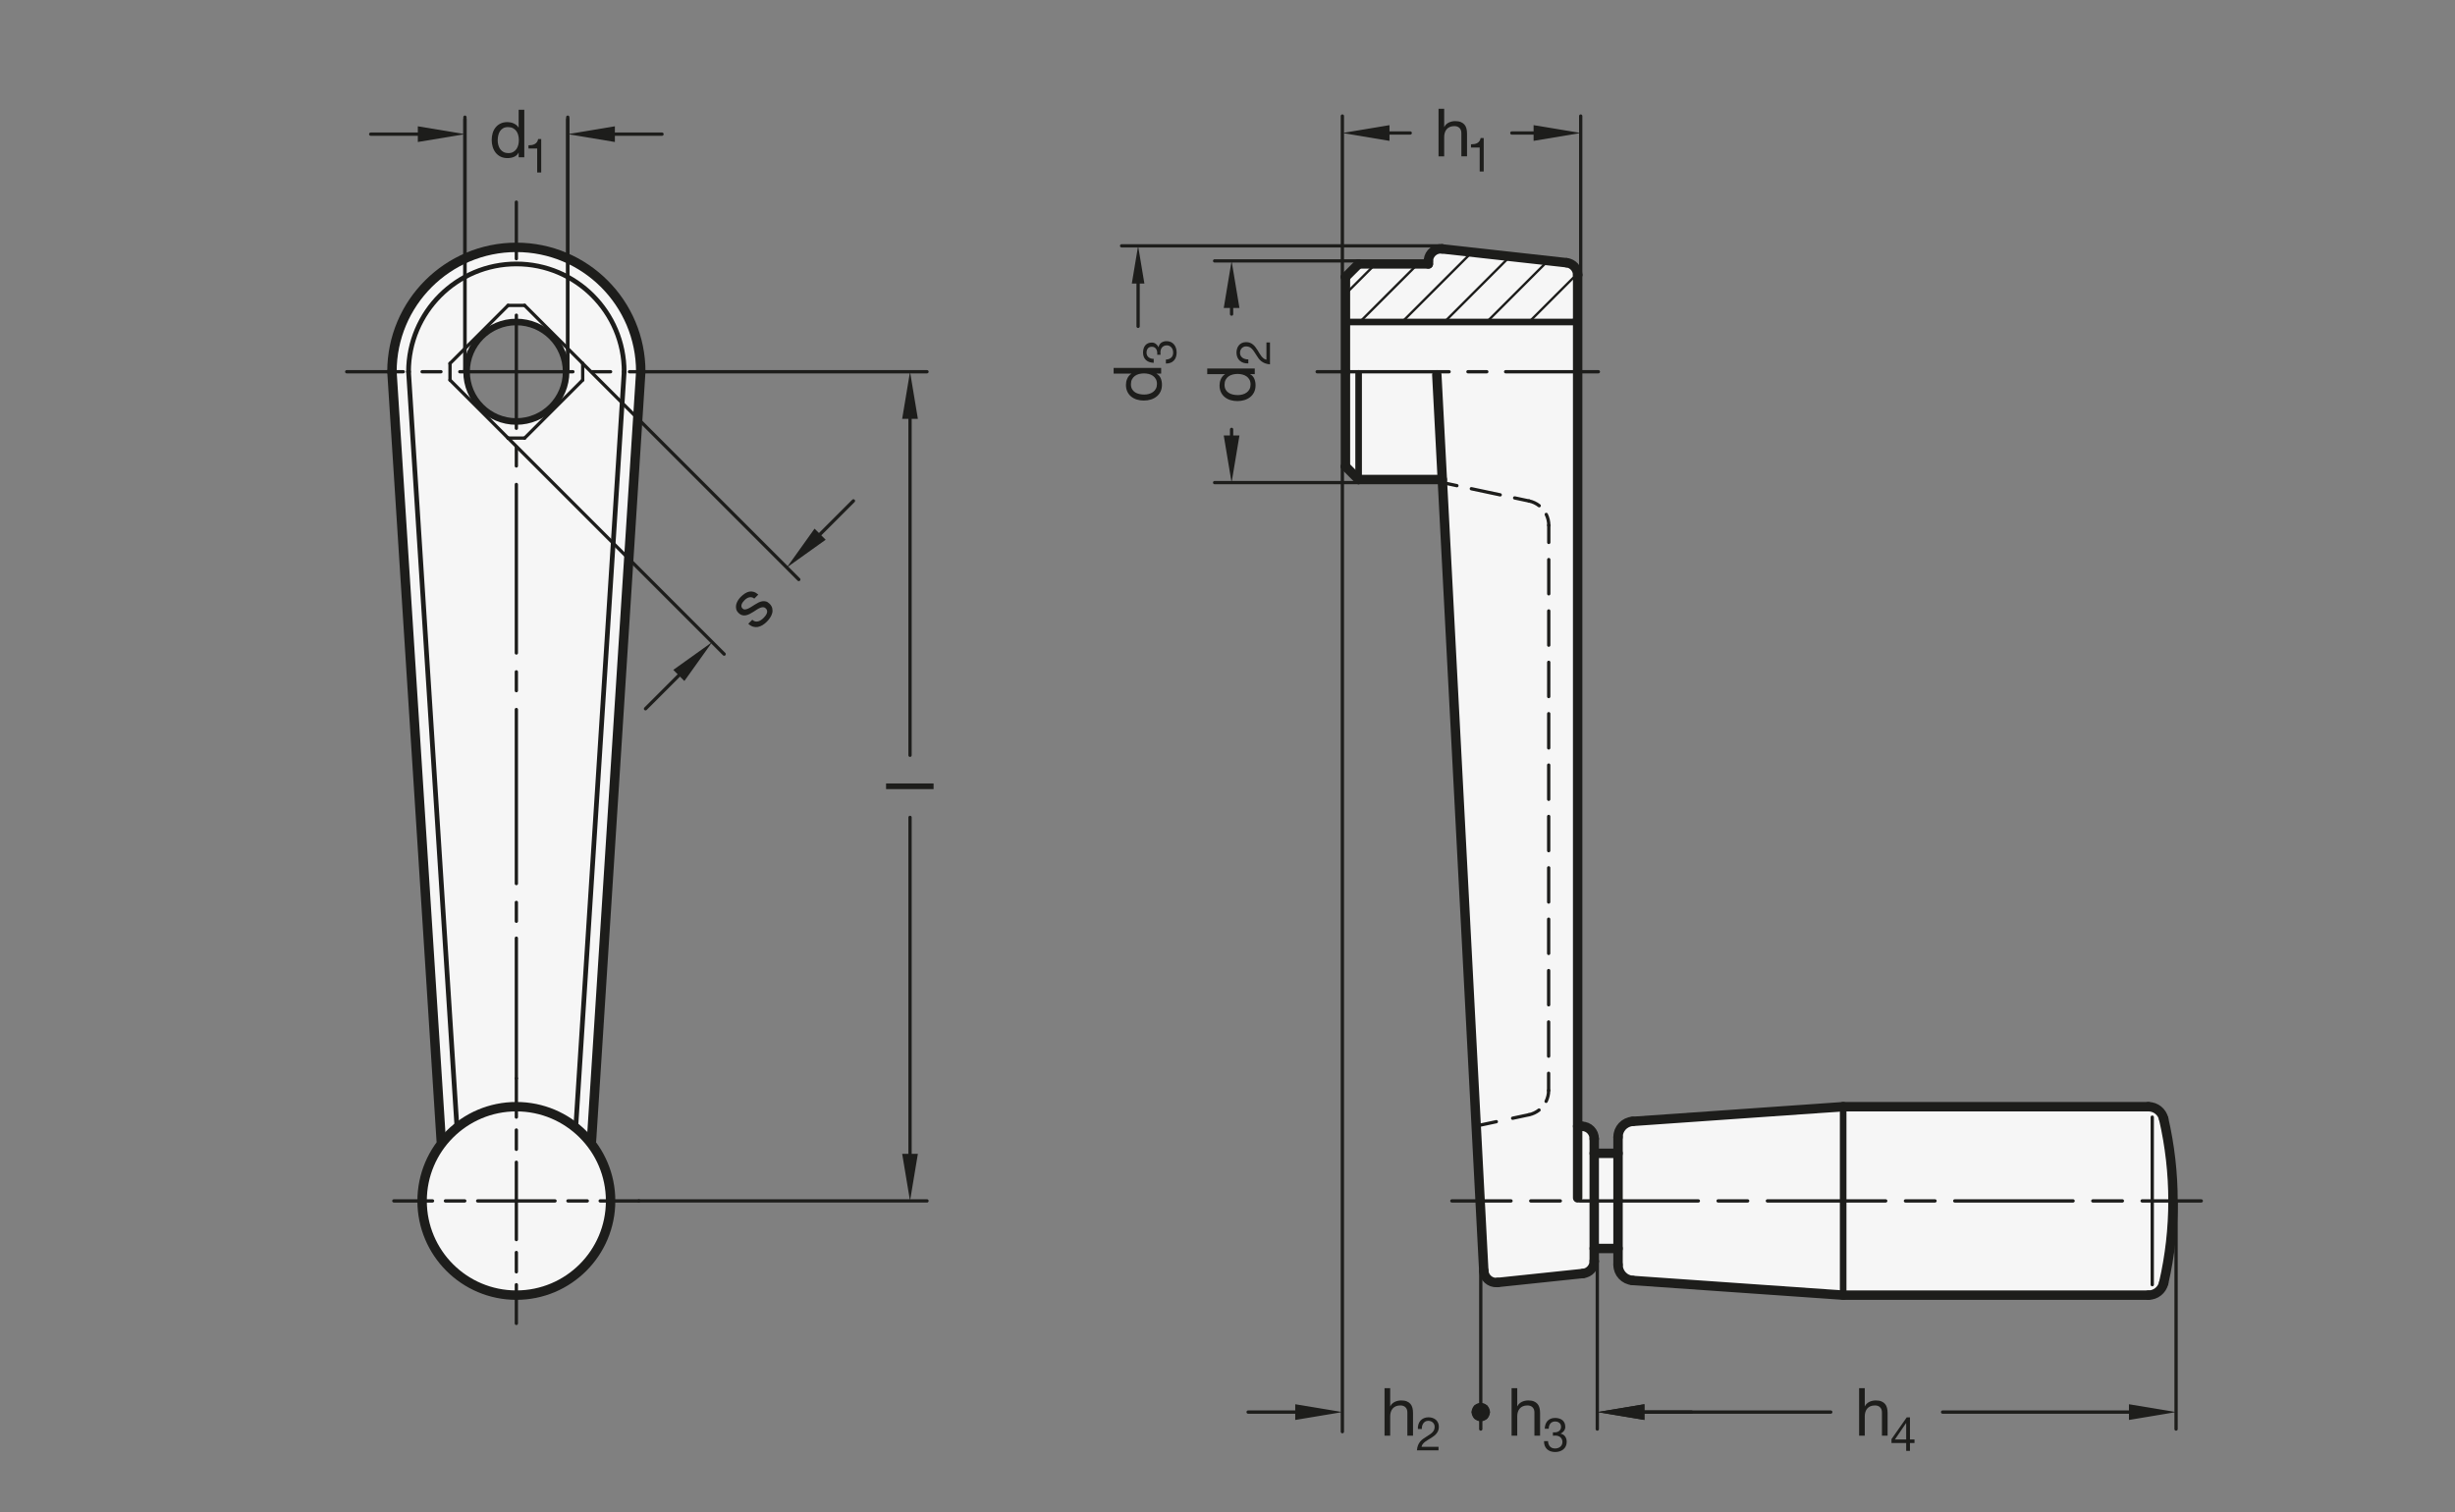 <?xml version="1.0" encoding="UTF-8"?>
<svg xmlns="http://www.w3.org/2000/svg" version="1.1" viewBox="0 0 369.213 227.48">
  <rect x="0" y="0" width="369.213" height="227.48" fill="#808080" stroke="none"/>
  <!-- Generator: Adobe Illustrator 28.6.0, SVG Export Plug-In . SVG Version: 1.2.0 Build 709)  -->
  <g>
    <g id="MD_x5F_3_x5F_FUELLUNG_x5F_WS">
      <g id="POLYLINE">
        <path d="M323.1,166.468c1.101,0,2.055.76,2.302,1.832,1.869,8.121,1.869,16.56,0,24.681-.247,1.073-1.202,1.832-2.302,1.832h-45.903l-31.66-2.209c-1.238-.086-2.198-1.116-2.198-2.356v-2.45h-3.579v1.895c0,.958-.723,1.761-1.675,1.861l-12.871,1.353c-.032.003-.065.006-.098.008-1.032.054-1.912-.739-1.966-1.77l-6.237-119.014h-12.585l-1.984-1.984v-28.46l1.984-1.984h10.488v-.404c0-.069.004-.138.011-.207.114-1.027,1.039-1.767,2.066-1.653l18.709,2.079c.947.105,1.664.906,1.664,1.859v128.039h.624c1.033,0,1.871.838,1.871,1.871v2.196h3.579v-2.45c0-1.241.96-2.27,2.198-2.356l31.66-2.209h45.903Z" fill="#fff"/>
      </g>
      <g id="POLYLINE-2" data-name="POLYLINE">
        <path d="M88.926,172.047l7.438-116.13-11.253-.646c.018.207.027.415.028.623.012,4.133-3.328,7.493-7.461,7.506s-7.493-3.328-7.506-7.461c-.012-3.891,2.961-7.142,6.838-7.478,4.118-.357,7.745,2.692,8.101,6.81l11.253.646c0-10.333-8.376-18.709-18.709-18.709s-18.709,8.376-18.709,18.709l7.438,116.13c-4.746,6.224-3.548,15.118,2.676,19.864s15.118,3.548,19.864-2.676c3.87-5.076,3.87-12.112,0-17.188Z" fill="#fff"/>
      </g>
    </g>
    <g id="MD_x5F_3_x5F_FUELLUNG_x5F_GR">
      <g id="POLYLINE-3" data-name="POLYLINE">
        <path d="M88.926,172.047l7.438-116.13-11.253-.646c.018.207.027.415.028.623.012,4.133-3.328,7.493-7.461,7.506s-7.493-3.328-7.506-7.461c-.012-3.891,2.961-7.142,6.838-7.478,4.118-.357,7.745,2.692,8.101,6.81l11.253.646c0-10.333-8.376-18.709-18.709-18.709s-18.709,8.376-18.709,18.709l7.438,116.13c-4.746,6.224-3.548,15.118,2.676,19.864s15.118,3.548,19.864-2.676c3.87-5.076,3.87-12.112,0-17.188Z" fill="#f6f6f6"/>
      </g>
      <g id="POLYLINE-4" data-name="POLYLINE">
        <path d="M323.1,166.468c1.101,0,2.055.76,2.302,1.832,1.869,8.121,1.869,16.56,0,24.681-.247,1.073-1.202,1.832-2.302,1.832h-45.903l-31.66-2.209c-1.238-.086-2.198-1.116-2.198-2.356v-2.45h-3.579v1.895c0,.958-.723,1.761-1.675,1.861l-12.871,1.353c-.032.003-.065.006-.098.008-1.032.054-1.912-.739-1.966-1.77l-6.237-119.014h-12.585l-1.984-1.984v-28.46l1.984-1.984h10.488v-.404c0-.069.004-.138.011-.207.114-1.027,1.039-1.767,2.066-1.653l18.709,2.079c.947.105,1.664.906,1.664,1.859v128.039h.624c1.033,0,1.871.838,1.871,1.871v2.196h3.579v-2.45c0-1.241.96-2.27,2.198-2.356l31.66-2.209h45.903Z" fill="#f6f6f6"/>
      </g>
    </g>
    <g id="MD_x5F_1_x5F_050">
      <g id="ARC">
        <path d="M93.87,55.917c0-8.955-7.259-16.214-16.214-16.214s-16.214,7.259-16.214,16.214" fill="none" stroke="#1d1d1b" stroke-linecap="round" stroke-linejoin="round" stroke-width=".709"/>
      </g>
      <g id="LINE">
        <line x1="93.87" y1="55.917" x2="86.586" y2="169.635" fill="none" stroke="#1d1d1b" stroke-linecap="round" stroke-linejoin="round" stroke-width=".709"/>
      </g>
      <g id="LINE-2" data-name="LINE">
        <line x1="61.442" y1="55.917" x2="68.726" y2="169.635" fill="none" stroke="#1d1d1b" stroke-linecap="round" stroke-linejoin="round" stroke-width=".709"/>
      </g>
    </g>
    <g id="MD_x5F_1_x5F_070">
      <g id="CIRCLE">
        <path d="M70.172,55.917c0-4.133,3.35-7.483,7.483-7.483s7.483,3.35,7.483,7.483-3.35,7.483-7.483,7.483-7.483-3.35-7.483-7.483h0Z" fill="none" stroke="#1d1d1b" stroke-linecap="round" stroke-linejoin="round" stroke-width=".992"/>
      </g>
      <g id="LINE-3" data-name="LINE">
        <line x1="202.343" y1="48.433" x2="237.266" y2="48.433" fill="none" stroke="#1d1d1b" stroke-linecap="round" stroke-linejoin="round" stroke-width=".992"/>
      </g>
      <g id="LINE-4" data-name="LINE">
        <line x1="277.197" y1="180.641" x2="277.197" y2="166.468" fill="none" stroke="#1d1d1b" stroke-linecap="round" stroke-linejoin="round" stroke-width=".992"/>
      </g>
      <g id="LINE-5" data-name="LINE">
        <line x1="277.197" y1="180.641" x2="277.197" y2="194.815" fill="none" stroke="#1d1d1b" stroke-linecap="round" stroke-linejoin="round" stroke-width=".992"/>
      </g>
      <g id="LINE-6" data-name="LINE">
        <line x1="204.327" y1="72.131" x2="204.327" y2="56.165" fill="none" stroke="#1d1d1b" stroke-linecap="round" stroke-linejoin="round" stroke-width=".992"/>
      </g>
    </g>
    <g id="MD_x5F_1_x5F_035">
      <g id="LINE-7" data-name="LINE">
        <line x1="76.409" y1="45.939" x2="78.903" y2="45.939" fill="none" stroke="#1d1d1b" stroke-linecap="round" stroke-linejoin="round" stroke-width=".496"/>
      </g>
      <g id="LINE-8" data-name="LINE">
        <line x1="87.634" y1="54.67" x2="87.634" y2="57.164" fill="none" stroke="#1d1d1b" stroke-linecap="round" stroke-linejoin="round" stroke-width=".496"/>
      </g>
      <g id="LINE-9" data-name="LINE">
        <line x1="78.903" y1="65.895" x2="76.409" y2="65.895" fill="none" stroke="#1d1d1b" stroke-linecap="round" stroke-linejoin="round" stroke-width=".496"/>
      </g>
      <g id="LINE-10" data-name="LINE">
        <line x1="67.678" y1="57.164" x2="67.678" y2="54.67" fill="none" stroke="#1d1d1b" stroke-linecap="round" stroke-linejoin="round" stroke-width=".496"/>
      </g>
      <g id="LINE-11" data-name="LINE">
        <line x1="67.678" y1="57.164" x2="76.409" y2="65.895" fill="none" stroke="#1d1d1b" stroke-linecap="round" stroke-linejoin="round" stroke-width=".496"/>
      </g>
      <g id="LINE-12" data-name="LINE">
        <line x1="78.903" y1="65.895" x2="87.634" y2="57.164" fill="none" stroke="#1d1d1b" stroke-linecap="round" stroke-linejoin="round" stroke-width=".496"/>
      </g>
      <g id="LINE-13" data-name="LINE">
        <line x1="87.634" y1="54.67" x2="78.903" y2="45.939" fill="none" stroke="#1d1d1b" stroke-linecap="round" stroke-linejoin="round" stroke-width=".496"/>
      </g>
      <g id="LINE-14" data-name="LINE">
        <line x1="76.409" y1="45.939" x2="67.678" y2="54.67" fill="none" stroke="#1d1d1b" stroke-linecap="round" stroke-linejoin="round" stroke-width=".496"/>
      </g>
      <g id="LINE-15" data-name="LINE">
        <line x1="323.681" y1="168.043" x2="323.681" y2="193.24" fill="none" stroke="#1d1d1b" stroke-linecap="round" stroke-linejoin="round" stroke-width=".496"/>
      </g>
      <g id="LINE-16" data-name="LINE">
        <line x1="220.768" y1="55.917" x2="223.603" y2="55.917" fill="none" stroke="#1d1d1b" stroke-linecap="round" stroke-linejoin="round" stroke-width=".496"/>
      </g>
      <g id="LINE-17" data-name="LINE">
        <line x1="198.091" y1="55.917" x2="217.933" y2="55.917" fill="none" stroke="#1d1d1b" stroke-linecap="round" stroke-linejoin="round" stroke-width=".496"/>
      </g>
      <g id="LINE-18" data-name="LINE">
        <line x1="240.382" y1="55.917" x2="226.437" y2="55.917" fill="none" stroke="#1d1d1b" stroke-linecap="round" stroke-linejoin="round" stroke-width=".496"/>
      </g>
      <g id="LINE-19" data-name="LINE">
        <line x1="88.994" y1="55.917" x2="91.829" y2="55.917" fill="none" stroke="#1d1d1b" stroke-linecap="round" stroke-linejoin="round" stroke-width=".496"/>
      </g>
      <g id="LINE-20" data-name="LINE">
        <line x1="69.152" y1="55.917" x2="86.16" y2="55.917" fill="none" stroke="#1d1d1b" stroke-linecap="round" stroke-linejoin="round" stroke-width=".496"/>
      </g>
      <g id="LINE-21" data-name="LINE">
        <line x1="77.656" y1="47.413" x2="77.656" y2="64.421" fill="none" stroke="#1d1d1b" stroke-linecap="round" stroke-linejoin="round" stroke-width=".496"/>
      </g>
      <g id="LINE-22" data-name="LINE">
        <line x1="77.656" y1="67.255" x2="77.656" y2="70.09" fill="none" stroke="#1d1d1b" stroke-linecap="round" stroke-linejoin="round" stroke-width=".496"/>
      </g>
      <g id="LINE-23" data-name="LINE">
        <line x1="63.483" y1="55.917" x2="66.317" y2="55.917" fill="none" stroke="#1d1d1b" stroke-linecap="round" stroke-linejoin="round" stroke-width=".496"/>
      </g>
      <g id="LINE-24" data-name="LINE">
        <line x1="52.144" y1="55.917" x2="60.648" y2="55.917" fill="none" stroke="#1d1d1b" stroke-linecap="round" stroke-linejoin="round" stroke-width=".496"/>
      </g>
      <g id="LINE-25" data-name="LINE">
        <line x1="77.656" y1="30.405" x2="77.656" y2="38.909" fill="none" stroke="#1d1d1b" stroke-linecap="round" stroke-linejoin="round" stroke-width=".496"/>
      </g>
      <g id="LINE-26" data-name="LINE">
        <line x1="77.656" y1="162.216" x2="77.656" y2="141.121" fill="none" stroke="#1d1d1b" stroke-linecap="round" stroke-linejoin="round" stroke-width=".496"/>
      </g>
      <g id="LINE-27" data-name="LINE">
        <line x1="77.656" y1="138.575" x2="77.656" y2="135.74" fill="none" stroke="#1d1d1b" stroke-linecap="round" stroke-linejoin="round" stroke-width=".496"/>
      </g>
      <g id="LINE-28" data-name="LINE">
        <line x1="77.656" y1="103.891" x2="77.656" y2="101.057" fill="none" stroke="#1d1d1b" stroke-linecap="round" stroke-linejoin="round" stroke-width=".496"/>
      </g>
      <g id="LINE-29" data-name="LINE">
        <line x1="77.656" y1="132.906" x2="77.656" y2="106.726" fill="none" stroke="#1d1d1b" stroke-linecap="round" stroke-linejoin="round" stroke-width=".496"/>
      </g>
      <g id="LINE-30" data-name="LINE">
        <line x1="77.656" y1="72.872" x2="77.656" y2="98.222" fill="none" stroke="#1d1d1b" stroke-linecap="round" stroke-linejoin="round" stroke-width=".496"/>
      </g>
    </g>
    <g id="MD_x5F_1_x5F_VERDECKT">
      <g id="LINE-31" data-name="LINE">
        <path d="M232.9,164.271h0c-.137,0-.248-.111-.248-.248v-2.577c0-.137.112-.248.249-.248h0c.137,0,.248.111.248.248v2.577c0,.137-.112.248-.249.248ZM232.902,159.118h0c-.137,0-.248-.111-.248-.248v-5.151c0-.137.112-.248.249-.248h0c.137,0,.248.111.248.248v5.151c0,.137-.112.248-.249.248ZM232.904,151.391h0c-.137,0-.248-.111-.248-.248v-5.151c0-.137.112-.248.249-.248h0c.137,0,.248.111.248.248v5.151c0,.137-.112.248-.249.248ZM232.906,143.663h0c-.137,0-.248-.111-.248-.248l.002-5.151c0-.137.111-.248.248-.248h0c.137,0,.248.111.248.248l-.002,5.151c0,.137-.111.248-.248.248ZM232.908,135.935h0c-.137,0-.248-.111-.248-.248l.002-5.151c0-.137.111-.248.248-.248h0c.137,0,.248.111.248.248l-.002,5.151c0,.137-.111.248-.248.248ZM232.911,128.208h0c-.137,0-.248-.111-.248-.248v-5.151c0-.137.112-.248.249-.248h0c.137,0,.248.111.248.248v5.151c0,.137-.112.248-.249.248ZM232.913,120.48h0c-.137,0-.248-.111-.248-.248v-5.151c0-.137.112-.248.249-.248h0c.137,0,.248.111.248.248v5.151c0,.137-.112.248-.249.248ZM232.915,112.753h0c-.137,0-.248-.111-.248-.248l.002-5.152c0-.137.111-.248.248-.248h0c.137,0,.248.111.248.248l-.002,5.152c0,.137-.111.248-.248.248ZM232.917,105.026h0c-.137,0-.248-.111-.248-.248l.002-5.152c0-.137.111-.248.248-.248h0c.137,0,.248.111.248.248l-.002,5.152c0,.137-.111.248-.248.248ZM232.92,97.298h0c-.137,0-.248-.111-.248-.248v-5.152c0-.137.112-.248.249-.248h0c.137,0,.248.111.248.248v5.152c0,.137-.112.248-.249.248ZM232.922,89.571h0c-.137,0-.248-.111-.248-.248v-5.151c0-.137.112-.248.249-.248h0c.137,0,.248.111.248.248v5.151c0,.137-.112.248-.249.248ZM232.924,81.843h0c-.137,0-.248-.111-.248-.248v-2.576c0-.137.112-.248.249-.248h0c.137,0,.248.111.248.248v2.576c0,.137-.112.248-.249.248Z" fill="#1d1d1b"/>
      </g>
      <g id="LINE-32" data-name="LINE">
        <path d="M229.961,75.607c-.017,0-.034-.002-.052-.005l-2.171-.461c-.134-.028-.22-.16-.19-.294.028-.133.155-.217.294-.191l2.171.461c.134.028.22.16.19.294-.024.116-.127.196-.242.196ZM225.619,74.684c-.017,0-.034-.002-.052-.005l-4.341-.922c-.134-.028-.22-.16-.19-.294.028-.133.156-.217.294-.191l4.341.922c.134.028.22.16.19.294-.024.116-.127.196-.242.196ZM219.107,73.301c-.017,0-.034-.002-.052-.005l-2.171-.461c-.134-.028-.22-.16-.19-.294.028-.133.155-.217.294-.191l2.171.461c.134.028.22.16.19.294-.024.116-.127.196-.242.196Z" fill="#1d1d1b"/>
      </g>
      <g id="ARC-2" data-name="ARC">
        <path d="M232.925,79.268c-.137,0-.248-.111-.248-.248,0-.536-.119-1.051-.353-1.531-.061-.123-.009-.271.114-.332.12-.06.271-.009.331.114.268.548.403,1.136.403,1.749,0,.137-.111.248-.248.248ZM231.487,76.319c-.054,0-.107-.017-.153-.053-.421-.33-.899-.553-1.425-.665-.134-.028-.22-.16-.19-.294.028-.133.156-.217.294-.191.599.127,1.146.383,1.628.759.107.084.126.24.042.348-.049.062-.122.095-.195.095Z" fill="#1d1d1b"/>
      </g>
      <g id="LINE-33" data-name="LINE">
        <path d="M222.59,169.493c-.115,0-.218-.08-.242-.196-.029-.134.057-.266.19-.294l2.449-.521c.138-.032.266.057.294.19.029.134-.057.266-.19.294l-2.449.521c-.018.004-.035.006-.052.006ZM227.487,168.452c-.115,0-.218-.08-.242-.196-.029-.134.057-.266.19-.294l2.449-.521c.138-.034.266.058.294.19.029.134-.057.266-.19.294l-2.449.521c-.018.004-.035.006-.052.006Z" fill="#1d1d1b"/>
      </g>
      <g id="ARC-3" data-name="ARC">
        <path d="M229.936,167.932c-.115,0-.218-.08-.242-.196-.029-.135.057-.266.19-.294.524-.111,1.004-.335,1.424-.664.109-.083.265-.066.349.042s.065.264-.042.349c-.48.376-1.028.631-1.627.758-.018.004-.035.006-.052.006ZM232.521,165.913c-.037,0-.073-.008-.108-.025-.123-.06-.175-.208-.114-.331.233-.48.353-.996.354-1.533,0-.138.111-.248.248-.248h0c.138,0,.248.111.248.248,0,.613-.137,1.202-.404,1.75-.043.089-.131.14-.223.14Z" fill="#1d1d1b"/>
      </g>
    </g>
    <g id="MD_x5F_1_x5F_100">
      <g id="ARC-4" data-name="ARC">
        <path d="M239.76,171.287c0-1.033-.838-1.871-1.871-1.871" fill="none" stroke="#1d1d1b" stroke-linecap="round" stroke-linejoin="round" stroke-width="1.417"/>
      </g>
      <g id="ARC-5" data-name="ARC">
        <path d="M238.085,191.555c.952-.1,1.675-.903,1.675-1.861" fill="none" stroke="#1d1d1b" stroke-linecap="round" stroke-linejoin="round" stroke-width="1.417"/>
      </g>
      <g id="ARC-6" data-name="ARC">
        <path d="M223.149,191.145c.054,1.032.934,1.824,1.966,1.77.033-.002.065-.004.098-.008" fill="none" stroke="#1d1d1b" stroke-linecap="round" stroke-linejoin="round" stroke-width="1.417"/>
      </g>
      <g id="LINE-34" data-name="LINE">
        <line x1="237.889" y1="169.416" x2="237.266" y2="169.416" fill="none" stroke="#1d1d1b" stroke-linecap="round" stroke-linejoin="round" stroke-width="1.417"/>
      </g>
      <g id="LINE-35" data-name="LINE">
        <line x1="239.76" y1="189.694" x2="239.76" y2="171.287" fill="none" stroke="#1d1d1b" stroke-linecap="round" stroke-linejoin="round" stroke-width="1.417"/>
      </g>
      <g id="LINE-36" data-name="LINE">
        <line x1="225.213" y1="192.908" x2="238.085" y2="191.555" fill="none" stroke="#1d1d1b" stroke-linecap="round" stroke-linejoin="round" stroke-width="1.417"/>
      </g>
      <g id="LINE-37" data-name="LINE">
        <line x1="216.087" y1="56.377" x2="223.149" y2="191.145" fill="none" stroke="#1d1d1b" stroke-linecap="round" stroke-linejoin="round" stroke-width="1.417"/>
      </g>
      <g id="LINE-38" data-name="LINE">
        <line x1="204.327" y1="72.131" x2="216.912" y2="72.131" fill="none" stroke="#1d1d1b" stroke-linecap="round" stroke-linejoin="round" stroke-width="1.417"/>
      </g>
      <g id="LINE-39" data-name="LINE">
        <line x1="202.343" y1="55.917" x2="202.343" y2="70.147" fill="none" stroke="#1d1d1b" stroke-linecap="round" stroke-linejoin="round" stroke-width="1.417"/>
      </g>
      <g id="ARC-7" data-name="ARC">
        <path d="M216.893,37.439c-1.027-.114-1.952.626-2.066,1.653-.008.069-.011.138-.011.207" fill="none" stroke="#1d1d1b" stroke-linecap="round" stroke-linejoin="round" stroke-width="1.417"/>
      </g>
      <g id="ARC-8" data-name="ARC">
        <path d="M237.266,41.377c0-.953-.717-1.754-1.664-1.859" fill="none" stroke="#1d1d1b" stroke-linecap="round" stroke-linejoin="round" stroke-width="1.417"/>
      </g>
      <g id="LINE-40" data-name="LINE">
        <line x1="237.266" y1="41.377" x2="237.266" y2="180.181" fill="none" stroke="#1d1d1b" stroke-linecap="round" stroke-linejoin="round" stroke-width="1.417"/>
      </g>
      <g id="LINE-41" data-name="LINE">
        <line x1="216.893" y1="37.439" x2="235.601" y2="39.518" fill="none" stroke="#1d1d1b" stroke-linecap="round" stroke-linejoin="round" stroke-width="1.417"/>
      </g>
      <g id="LINE-42" data-name="LINE">
        <line x1="214.815" y1="39.703" x2="214.815" y2="39.298" fill="none" stroke="#1d1d1b" stroke-linecap="round" stroke-linejoin="round" stroke-width="1.417"/>
      </g>
      <g id="LINE-43" data-name="LINE">
        <line x1="204.327" y1="39.703" x2="214.815" y2="39.703" fill="none" stroke="#1d1d1b" stroke-linecap="round" stroke-linejoin="round" stroke-width="1.417"/>
      </g>
      <g id="LINE-44" data-name="LINE">
        <line x1="202.343" y1="55.917" x2="202.343" y2="41.687" fill="none" stroke="#1d1d1b" stroke-linecap="round" stroke-linejoin="round" stroke-width="1.417"/>
      </g>
      <g id="LINE-45" data-name="LINE">
        <line x1="58.947" y1="55.917" x2="66.356" y2="171.588" fill="none" stroke="#1d1d1b" stroke-linecap="round" stroke-linejoin="round" stroke-width="1.417"/>
      </g>
      <g id="LINE-46" data-name="LINE">
        <line x1="96.365" y1="55.917" x2="88.956" y2="171.588" fill="none" stroke="#1d1d1b" stroke-linecap="round" stroke-linejoin="round" stroke-width="1.417"/>
      </g>
      <g id="ARC-9" data-name="ARC">
        <path d="M96.365,55.917c0-10.333-8.376-18.709-18.709-18.709s-18.709,8.376-18.709,18.709" fill="none" stroke="#1d1d1b" stroke-linecap="round" stroke-linejoin="round" stroke-width="1.417"/>
      </g>
      <g id="CIRCLE-2" data-name="CIRCLE">
        <path d="M63.483,180.641c0-7.828,6.346-14.173,14.173-14.173s14.173,6.346,14.173,14.173-6.346,14.173-14.173,14.173-14.173-6.346-14.173-14.173h0Z" fill="none" stroke="#1d1d1b" stroke-linecap="round" stroke-linejoin="round" stroke-width="1.417"/>
      </g>
      <g id="LINE-47" data-name="LINE">
        <line x1="239.76" y1="187.799" x2="243.339" y2="187.799" fill="none" stroke="#1d1d1b" stroke-linecap="round" stroke-linejoin="round" stroke-width="1.417"/>
      </g>
      <g id="LINE-48" data-name="LINE">
        <line x1="239.76" y1="173.483" x2="243.339" y2="173.483" fill="none" stroke="#1d1d1b" stroke-linecap="round" stroke-linejoin="round" stroke-width="1.417"/>
      </g>
      <g id="LINE-49" data-name="LINE">
        <line x1="277.197" y1="166.468" x2="323.1" y2="166.468" fill="none" stroke="#1d1d1b" stroke-linecap="round" stroke-linejoin="round" stroke-width="1.417"/>
      </g>
      <g id="LINE-50" data-name="LINE">
        <line x1="245.537" y1="168.677" x2="277.197" y2="166.468" fill="none" stroke="#1d1d1b" stroke-linecap="round" stroke-linejoin="round" stroke-width="1.417"/>
      </g>
      <g id="LINE-51" data-name="LINE">
        <line x1="245.537" y1="192.606" x2="277.197" y2="194.815" fill="none" stroke="#1d1d1b" stroke-linecap="round" stroke-linejoin="round" stroke-width="1.417"/>
      </g>
      <g id="LINE-52" data-name="LINE">
        <line x1="277.197" y1="194.815" x2="323.1" y2="194.815" fill="none" stroke="#1d1d1b" stroke-linecap="round" stroke-linejoin="round" stroke-width="1.417"/>
      </g>
      <g id="ARC-10" data-name="ARC">
        <path d="M325.402,192.982c1.869-8.121,1.869-16.56,0-24.681" fill="none" stroke="#1d1d1b" stroke-linecap="round" stroke-linejoin="round" stroke-width="1.417"/>
      </g>
      <g id="ARC-11" data-name="ARC">
        <path d="M325.402,168.301c-.247-1.073-1.202-1.832-2.302-1.832" fill="none" stroke="#1d1d1b" stroke-linecap="round" stroke-linejoin="round" stroke-width="1.417"/>
      </g>
      <g id="ARC-12" data-name="ARC">
        <path d="M323.1,194.815c1.101,0,2.055-.76,2.302-1.832" fill="none" stroke="#1d1d1b" stroke-linecap="round" stroke-linejoin="round" stroke-width="1.417"/>
      </g>
      <g id="ARC-13" data-name="ARC">
        <path d="M243.339,190.249c0,1.241.96,2.27,2.198,2.356" fill="none" stroke="#1d1d1b" stroke-linecap="round" stroke-linejoin="round" stroke-width="1.417"/>
      </g>
      <g id="ARC-14" data-name="ARC">
        <path d="M245.537,168.677c-1.238.086-2.198,1.116-2.198,2.356" fill="none" stroke="#1d1d1b" stroke-linecap="round" stroke-linejoin="round" stroke-width="1.417"/>
      </g>
      <g id="LINE-53" data-name="LINE">
        <line x1="243.339" y1="180.641" x2="243.339" y2="190.249" fill="none" stroke="#1d1d1b" stroke-linecap="round" stroke-linejoin="round" stroke-width="1.417"/>
      </g>
      <g id="LINE-54" data-name="LINE">
        <line x1="243.339" y1="180.641" x2="243.339" y2="171.033" fill="none" stroke="#1d1d1b" stroke-linecap="round" stroke-linejoin="round" stroke-width="1.417"/>
      </g>
      <g id="LINE-55" data-name="LINE">
        <line x1="204.327" y1="72.131" x2="202.343" y2="70.147" fill="none" stroke="#1d1d1b" stroke-linecap="round" stroke-linejoin="round" stroke-width="1.417"/>
      </g>
      <g id="LINE-56" data-name="LINE">
        <line x1="202.343" y1="41.687" x2="204.327" y2="39.703" fill="none" stroke="#1d1d1b" stroke-linecap="round" stroke-linejoin="round" stroke-width="1.417"/>
      </g>
    </g>
    <g id="MD_x5F_2_x5F_MITTELLINIE">
      <g id="LINE-57" data-name="LINE">
        <path d="M331.056,180.89h-8.898c-.137,0-.248-.111-.248-.248s.111-.248.248-.248h8.898c.137,0,.248.111.248.248s-.111.248-.248.248ZM319.191,180.89h-4.449c-.137,0-.248-.111-.248-.248s.111-.248.248-.248h4.449c.137,0,.248.111.248.248s-.111.248-.248.248ZM311.776,180.89h-17.797c-.137,0-.248-.111-.248-.248s.111-.248.248-.248h17.797c.137,0,.248.111.248.248s-.111.248-.248.248ZM291.014,180.89h-4.449c-.137,0-.248-.111-.248-.248s.111-.248.248-.248h4.449c.137,0,.248.111.248.248s-.111.248-.248.248ZM283.598,180.89h-17.796c-.137,0-.248-.111-.248-.248s.111-.248.248-.248h17.796c.137,0,.248.111.248.248s-.111.248-.248.248ZM262.837,180.89h-4.449c-.137,0-.248-.111-.248-.248s.111-.248.248-.248h4.449c.137,0,.248.111.248.248s-.111.248-.248.248ZM255.422,180.89h-17.796c-.137,0-.248-.111-.248-.248s.111-.248.248-.248h17.796c.137,0,.248.111.248.248s-.111.248-.248.248ZM234.66,180.89h-4.449c-.137,0-.248-.111-.248-.248s.111-.248.248-.248h4.449c.137,0,.248.111.248.248s-.111.248-.248.248ZM227.245,180.89h-8.898c-.137,0-.248-.111-.248-.248s.111-.248.248-.248h8.898c.137,0,.248.111.248.248s-.111.248-.248.248Z" fill="#1d1d1b"/>
      </g>
      <g id="LINE-58" data-name="LINE">
        <path d="M96.081,180.89h-5.818c-.137,0-.248-.111-.248-.248s.111-.248.248-.248h5.818c.137,0,.248.111.248.248s-.111.248-.248.248ZM88.323,180.89h-2.909c-.137,0-.248-.111-.248-.248s.111-.248.248-.248h2.909c.137,0,.248.111.248.248s-.111.248-.248.248ZM83.474,180.89h-5.818c-.137,0-.248-.111-.248-.248s.111-.248.248-.248h5.818c.137,0,.248.111.248.248s-.111.248-.248.248Z" fill="#1d1d1b"/>
      </g>
      <g id="LINE-59" data-name="LINE">
        <path d="M77.656,180.89h-5.818c-.137,0-.248-.111-.248-.248s.111-.248.248-.248h5.818c.137,0,.248.111.248.248s-.111.248-.248.248ZM69.898,180.89h-2.909c-.137,0-.248-.111-.248-.248s.111-.248.248-.248h2.909c.137,0,.248.111.248.248s-.111.248-.248.248ZM65.05,180.89h-5.819c-.137,0-.248-.111-.248-.248s.111-.248.248-.248h5.819c.137,0,.248.111.248.248s-.111.248-.248.248Z" fill="#1d1d1b"/>
      </g>
      <g id="LINE-60" data-name="LINE">
        <path d="M77.656,199.314c-.137,0-.248-.111-.248-.248v-5.818c0-.137.111-.248.248-.248s.248.111.248.248v5.818c0,.137-.111.248-.248.248ZM77.656,191.557c-.137,0-.248-.111-.248-.248v-2.909c0-.137.111-.248.248-.248s.248.111.248.248v2.909c0,.137-.111.248-.248.248ZM77.656,186.708c-.137,0-.248-.111-.248-.248v-5.818c0-.137.111-.248.248-.248s.248.111.248.248v5.818c0,.137-.111.248-.248.248Z" fill="#1d1d1b"/>
      </g>
      <g id="LINE-61" data-name="LINE">
        <path d="M77.656,180.89c-.137,0-.248-.111-.248-.248v-5.818c0-.137.111-.248.248-.248s.248.111.248.248v5.818c0,.137-.111.248-.248.248ZM77.656,173.132c-.137,0-.248-.111-.248-.248v-2.909c0-.137.111-.248.248-.248s.248.111.248.248v2.909c0,.137-.111.248-.248.248ZM77.656,168.283c-.137,0-.248-.111-.248-.248v-5.819c0-.137.111-.248.248-.248s.248.111.248.248v5.819c0,.137-.111.248-.248.248Z" fill="#1d1d1b"/>
      </g>
    </g>
    <g id="MD_x5F_2_x5F_BEMASSUNG">
      <g id="LINE-62" data-name="LINE">
        <line x1="201.882" y1="70.147" x2="201.882" y2="215.352" fill="#1d1d1b" stroke="#1d1d1b" stroke-linecap="round" stroke-linejoin="round" stroke-width=".496"/>
      </g>
      <g id="LINE-63" data-name="LINE">
        <line x1="216.893" y1="36.978" x2="168.681" y2="36.978" fill="#1d1d1b" stroke="#1d1d1b" stroke-linecap="round" stroke-linejoin="round" stroke-width=".496"/>
      </g>
      <g id="LINE-64" data-name="LINE">
        <line x1="171.162" y1="42.648" x2="171.162" y2="49.088" fill="#1d1d1b" stroke="#1d1d1b" stroke-linecap="round" stroke-linejoin="round" stroke-width=".496"/>
      </g>
      <g id="SOLID">
        <polygon points="170.217 42.648 171.162 36.978 172.107 42.648 170.217 42.648" fill="#1d1d1b"/>
      </g>
      <g id="TEXT">
        <path d="M174.629,55.345v.851h-.7v.02c.286.14.495.36.625.661s.195.63.195.991c0,.4-.073.749-.22,1.046-.147.297-.346.544-.596.741-.251.197-.539.346-.866.446s-.674.15-1.041.15-.712-.048-1.036-.145c-.323-.097-.608-.244-.855-.44s-.442-.444-.586-.741-.215-.642-.215-1.036c0-.133.014-.277.04-.43s.071-.307.135-.46.147-.299.251-.436.231-.252.385-.345v-.02h-2.662v-.851h7.146ZM172.087,59.349c.24,0,.475-.032.705-.095.23-.063.436-.16.616-.29.18-.13.323-.297.43-.5.107-.204.16-.442.16-.716,0-.287-.057-.53-.17-.73s-.262-.364-.445-.491c-.184-.126-.392-.218-.626-.275-.233-.057-.47-.085-.71-.085-.254,0-.499.03-.736.09-.236.06-.445.155-.625.285-.181.13-.325.299-.436.505-.11.207-.165.458-.165.751s.057.539.17.735c.113.197.264.355.45.476.188.12.4.207.641.26.24.054.487.08.741.08Z" fill="#1d1d1b"/>
      </g>
      <g id="TEXT-2" data-name="TEXT">
        <path d="M174.035,53.363c.005-.047.007-.091.007-.133v-.126c0-.126-.018-.247-.052-.361-.035-.114-.087-.215-.154-.301-.068-.086-.152-.155-.253-.207-.1-.052-.218-.077-.354-.077-.262,0-.46.084-.596.252-.135.168-.203.378-.203.631,0,.164.029.304.088.42s.137.213.234.291c.099.077.213.134.344.172.131.037.269.056.413.056v.595c-.238-.009-.455-.048-.651-.115-.196-.068-.364-.165-.505-.291-.14-.126-.25-.284-.329-.473-.079-.189-.119-.407-.119-.655,0-.215.027-.415.081-.599s.134-.344.241-.48c.107-.135.245-.242.413-.319.169-.077.367-.116.596-.116.22,0,.417.067.593.2.175.133.307.295.396.487h.014c.065-.304.208-.529.428-.676.22-.147.479-.221.777-.221.248,0,.466.045.655.137.189.091.347.213.473.368.127.154.223.335.288.543s.098.429.098.662c0,.252-.036.481-.108.687s-.178.381-.315.526c-.138.145-.307.255-.508.333s-.43.113-.687.109v-.596c.322-.009.585-.103.788-.28s.305-.437.305-.778c0-.145-.022-.283-.066-.414-.045-.13-.107-.245-.189-.343s-.182-.176-.301-.234c-.119-.059-.254-.088-.403-.088-.154,0-.291.028-.41.084-.119.056-.219.131-.301.225-.082.093-.143.206-.183.336-.039.131-.06.269-.06.414,0,.126.007.245.021.357h-.505Z" fill="#1d1d1b"/>
      </g>
      <g id="LINE-65" data-name="LINE">
        <line x1="69.924" y1="55.917" x2="69.924" y2="17.951" fill="#1d1d1b" stroke="#1d1d1b" stroke-linecap="round" stroke-linejoin="round" stroke-width=".496"/>
      </g>
      <g id="LINE-66" data-name="LINE">
        <line x1="85.387" y1="55.917" x2="85.387" y2="17.951" fill="#1d1d1b" stroke="#1d1d1b" stroke-linecap="round" stroke-linejoin="round" stroke-width=".496"/>
      </g>
      <g id="LINE-67" data-name="LINE">
        <line x1="69.924" y1="55.917" x2="69.924" y2="17.627" fill="#1d1d1b" stroke="#1d1d1b" stroke-linecap="round" stroke-linejoin="round" stroke-width=".496"/>
      </g>
      <g id="LINE-68" data-name="LINE">
        <line x1="85.387" y1="55.917" x2="85.387" y2="17.627" fill="#1d1d1b" stroke="#1d1d1b" stroke-linecap="round" stroke-linejoin="round" stroke-width=".496"/>
      </g>
      <g id="LINE-69" data-name="LINE">
        <line x1="62.838" y1="20.178" x2="55.751" y2="20.178" fill="#1d1d1b" stroke="#1d1d1b" stroke-linecap="round" stroke-linejoin="round" stroke-width=".496"/>
      </g>
      <g id="LINE-70" data-name="LINE">
        <line x1="92.474" y1="20.178" x2="99.561" y2="20.178" fill="#1d1d1b" stroke="#1d1d1b" stroke-linecap="round" stroke-linejoin="round" stroke-width=".496"/>
      </g>
      <g id="MTEXT">
        <path d="M78.854,23.662h-.851v-.7h-.02c-.14.286-.36.495-.661.625s-.63.195-.991.195c-.4,0-.749-.073-1.046-.22-.297-.147-.544-.346-.741-.596-.197-.251-.346-.539-.446-.866s-.15-.674-.15-1.041.048-.712.145-1.036c.097-.323.244-.608.44-.855s.444-.442.741-.586.642-.215,1.036-.215c.133,0,.277.014.43.04s.307.071.46.135.299.147.436.251.252.231.345.385h.02v-2.662h.851v7.146ZM74.85,21.12c0,.24.032.475.095.705.063.23.16.436.29.616.13.18.297.323.5.43.204.107.442.16.716.16.287,0,.53-.057.73-.17s.364-.262.491-.445c.126-.184.218-.392.275-.626.057-.233.085-.47.085-.71,0-.254-.03-.499-.09-.736-.06-.236-.155-.445-.285-.625-.13-.181-.299-.325-.505-.436-.207-.11-.458-.165-.751-.165s-.539.057-.735.17c-.197.113-.355.264-.476.45-.12.188-.207.4-.26.641-.054.24-.08.487-.08.741Z" fill="#1d1d1b"/>
        <path d="M81.392,25.948h-.604v-3.61h-1.308v-.483c.171,0,.336-.013.498-.039.161-.025.307-.074.437-.146s.24-.168.331-.291c.09-.123.151-.279.185-.47h.462v5.039Z" fill="#1d1d1b"/>
      </g>
      <g id="SOLID-2" data-name="SOLID">
        <polygon points="62.838 18.997 69.924 20.178 62.838 21.359 62.838 18.997" fill="#1d1d1b"/>
      </g>
      <g id="SOLID-3" data-name="SOLID">
        <polygon points="92.474 18.997 85.387 20.178 92.474 21.359 92.474 18.997" fill="#1d1d1b"/>
      </g>
      <g id="LINE-71" data-name="LINE">
        <line x1="201.882" y1="41.687" x2="201.882" y2="17.456" fill="#1d1d1b" stroke="#1d1d1b" stroke-linecap="round" stroke-linejoin="round" stroke-width=".496"/>
      </g>
      <g id="LINE-72" data-name="LINE">
        <line x1="237.726" y1="41.373" x2="237.726" y2="17.456" fill="#1d1d1b" stroke="#1d1d1b" stroke-linecap="round" stroke-linejoin="round" stroke-width=".496"/>
      </g>
      <g id="LINE-73" data-name="LINE">
        <line x1="208.969" y1="20.007" x2="212.086" y2="20.007" fill="#1d1d1b" stroke="#1d1d1b" stroke-linecap="round" stroke-linejoin="round" stroke-width=".496"/>
      </g>
      <g id="LINE-74" data-name="LINE">
        <line x1="230.64" y1="20.007" x2="227.369" y2="20.007" fill="#1d1d1b" stroke="#1d1d1b" stroke-linecap="round" stroke-linejoin="round" stroke-width=".496"/>
      </g>
      <g id="MTEXT-2" data-name="MTEXT">
        <path d="M216.344,16.367h.851v2.732h.021c.066-.153.162-.287.285-.4s.259-.205.405-.275.302-.121.466-.155c.163-.033.321-.05.476-.05.34,0,.623.047.851.14.227.094.41.224.551.391.14.167.238.365.295.596s.085.485.085.766v3.403h-.851v-3.503c0-.32-.094-.574-.28-.761-.188-.188-.444-.28-.771-.28-.261,0-.485.04-.676.12s-.349.193-.476.34c-.127.147-.222.319-.285.516-.063.197-.096.412-.096.646v2.923h-.851v-7.146Z" fill="#1d1d1b"/>
        <path d="M223.138,25.8h-.604v-3.61h-1.308v-.483c.171,0,.336-.013.497-.039.161-.025.307-.074.438-.146.13-.071.24-.168.33-.291s.151-.279.185-.47h.462v5.039Z" fill="#1d1d1b"/>
      </g>
      <g id="SOLID-4" data-name="SOLID">
        <polygon points="208.969 18.826 201.882 20.007 208.969 21.188 208.969 18.826" fill="#1d1d1b"/>
      </g>
      <g id="SOLID-5" data-name="SOLID">
        <polygon points="230.64 18.826 237.726 20.007 230.64 21.188 230.64 18.826" fill="#1d1d1b"/>
      </g>
      <g id="LINE-75" data-name="LINE">
        <line x1="222.695" y1="191.223" x2="222.695" y2="214.957" fill="#1d1d1b" stroke="#1d1d1b" stroke-linecap="round" stroke-linejoin="round" stroke-width=".496"/>
      </g>
      <g id="LINE-76" data-name="LINE">
        <line x1="194.795" y1="212.406" x2="187.709" y2="212.406" fill="#1d1d1b" stroke="#1d1d1b" stroke-linecap="round" stroke-linejoin="round" stroke-width=".496"/>
      </g>
      <g id="SOLID-6" data-name="SOLID">
        <polygon points="194.795 211.225 201.882 212.406 194.795 213.587 194.795 211.225" fill="#1d1d1b"/>
      </g>
      <g id="MTEXT-3" data-name="MTEXT">
        <path d="M208.222,208.803h.851v2.732h.021c.066-.153.162-.287.285-.4s.259-.205.405-.275.302-.121.466-.155c.163-.033.321-.05.476-.05.34,0,.623.047.851.14.227.094.41.224.551.391.14.167.238.365.295.596s.085.485.085.766v3.403h-.851v-3.503c0-.32-.094-.574-.28-.761-.188-.188-.444-.28-.771-.28-.261,0-.485.04-.676.12s-.349.193-.476.34c-.127.147-.222.319-.285.516-.063.197-.096.412-.096.646v2.923h-.851v-7.146Z" fill="#1d1d1b"/>
        <path d="M213.239,214.95c-.014-.252.013-.485.08-.7.068-.215.17-.401.306-.558.135-.156.306-.279.511-.368.206-.088.439-.133.701-.133.215,0,.417.031.605.095.189.063.354.154.494.273.141.119.251.269.333.448s.123.384.123.613c0,.22-.034.413-.102.581-.068.168-.158.319-.271.452s-.24.254-.385.361c-.146.107-.295.21-.448.308-.154.094-.309.186-.463.277-.154.091-.296.188-.424.29-.129.104-.238.214-.329.333-.092.119-.151.256-.179.41h2.55v.525h-3.244c.023-.294.077-.545.161-.753.085-.208.188-.389.312-.543.123-.154.264-.289.42-.403s.323-.226.501-.333c.21-.131.395-.251.554-.36s.291-.221.396-.333c.105-.112.185-.233.238-.364s.081-.282.081-.455c0-.136-.026-.259-.077-.368-.052-.109-.12-.204-.207-.284-.086-.079-.188-.14-.305-.182-.116-.042-.24-.063-.371-.063-.173,0-.321.036-.445.108-.123.073-.226.168-.305.284-.079.117-.137.249-.172.396-.034.147-.05.296-.045.445h-.596Z" fill="#1d1d1b"/>
      </g>
      <g id="LINE-77" data-name="LINE">
        <line x1="247.307" y1="212.406" x2="254.394" y2="212.406" fill="#1d1d1b" stroke="#1d1d1b" stroke-linecap="round" stroke-linejoin="round" stroke-width=".496"/>
      </g>
      <g id="SOLID-7" data-name="SOLID">
        <polygon points="247.307 211.225 240.221 212.406 247.307 213.587 247.307 211.225" fill="#1d1d1b"/>
      </g>
      <g id="MTEXT-4" data-name="MTEXT">
        <path d="M227.33,208.803h.851v2.732h.021c.066-.153.162-.287.285-.4s.259-.205.405-.275.302-.121.466-.155c.163-.033.321-.05.476-.05.34,0,.623.047.851.14.227.094.41.224.551.391.14.167.238.365.295.596s.085.485.085.766v3.403h-.851v-3.503c0-.32-.094-.574-.28-.761-.188-.188-.444-.28-.771-.28-.261,0-.485.04-.676.12s-.349.193-.476.34c-.127.147-.222.319-.285.516-.063.197-.096.412-.096.646v2.923h-.851v-7.146Z" fill="#1d1d1b"/>
        <path d="M233.546,215.448c.048.005.093.007.135.007h.128c.128,0,.25-.018.366-.054.116-.035.218-.087.306-.156.088-.068.157-.153.21-.256.052-.102.078-.221.078-.358,0-.266-.085-.467-.256-.604-.171-.137-.384-.206-.64-.206-.166,0-.308.03-.427.089-.118.06-.217.139-.295.238s-.136.216-.174.349c-.038.132-.057.272-.057.419h-.604c.01-.241.049-.462.117-.661.069-.199.167-.369.295-.512.128-.142.288-.253.48-.334.191-.08.413-.121.664-.121.218,0,.42.027.607.082s.35.137.487.245c.137.109.245.249.323.42.078.17.117.371.117.604,0,.223-.067.423-.203.601-.135.178-.299.312-.493.401v.015c.308.066.536.211.686.434s.224.485.224.788c0,.252-.046.473-.139.665-.092.191-.217.352-.373.479s-.34.226-.551.291c-.211.066-.435.1-.672.1-.255,0-.487-.036-.696-.109-.208-.074-.386-.181-.532-.32-.147-.14-.26-.312-.338-.516-.078-.203-.115-.436-.11-.696h.604c.009.327.104.594.284.8.18.206.442.31.788.31.147,0,.287-.022.42-.068.133-.045.249-.108.348-.191.1-.083.179-.185.238-.306s.089-.257.089-.408c0-.157-.028-.295-.085-.416s-.133-.223-.228-.306-.209-.145-.341-.185c-.133-.04-.272-.061-.42-.061-.128,0-.248.007-.362.021v-.512Z" fill="#1d1d1b"/>
      </g>
      <g id="LINE-78" data-name="LINE">
        <line x1="240.221" y1="189.694" x2="240.221" y2="214.957" fill="#1d1d1b" stroke="#1d1d1b" stroke-linecap="round" stroke-linejoin="round" stroke-width=".496"/>
      </g>
      <g id="LINE-79" data-name="LINE">
        <line x1="327.264" y1="180.641" x2="327.264" y2="214.957" fill="#1d1d1b" stroke="#1d1d1b" stroke-linecap="round" stroke-linejoin="round" stroke-width=".496"/>
      </g>
      <g id="LINE-80" data-name="LINE">
        <line x1="247.307" y1="212.406" x2="275.333" y2="212.406" fill="#1d1d1b" stroke="#1d1d1b" stroke-linecap="round" stroke-linejoin="round" stroke-width=".496"/>
      </g>
      <g id="LINE-81" data-name="LINE">
        <line x1="320.178" y1="212.406" x2="292.152" y2="212.406" fill="#1d1d1b" stroke="#1d1d1b" stroke-linecap="round" stroke-linejoin="round" stroke-width=".496"/>
      </g>
      <g id="SOLID-8" data-name="SOLID">
        <polygon points="247.307 211.225 240.221 212.406 247.307 213.587 247.307 211.225" fill="#1d1d1b"/>
      </g>
      <g id="SOLID-9" data-name="SOLID">
        <polygon points="320.178 211.225 327.264 212.406 320.178 213.587 320.178 211.225" fill="#1d1d1b"/>
      </g>
      <g id="MTEXT-5" data-name="MTEXT">
        <path d="M279.595,208.803h.851v2.732h.02c.067-.153.162-.287.286-.4.123-.113.258-.205.405-.275.146-.07.302-.121.465-.155.164-.033.322-.05.476-.05.341,0,.624.047.851.14.228.094.411.224.551.391.141.167.238.365.295.596s.086.485.086.766v3.403h-.852v-3.503c0-.32-.093-.574-.28-.761-.187-.188-.443-.28-.771-.28-.26,0-.485.04-.676.12-.189.08-.349.193-.476.34-.126.147-.222.319-.285.516-.063.197-.095.412-.095.646v2.923h-.851v-7.146Z" fill="#1d1d1b"/>
        <path d="M287.243,216.523h.683v.533h-.683v1.18h-.568v-1.18h-2.21v-.583l2.296-3.276h.482v3.326ZM286.675,216.523v-2.466h-.014l-1.678,2.466h1.691Z" fill="#1d1d1b"/>
      </g>
      <g id="HATCH">
        <path d="M222.695,211.697v1.417l.709-.709-.709-.709ZM222.695,211.697l-.709.709.709.709v-1.417Z" fill="#1d1d1b" fill-rule="evenodd"/>
      </g>
      <g id="HATCH-2" data-name="HATCH">
        <path d="M223.829,212.406h-2.268,2.268Z" fill="#1d1d1b" fill-rule="evenodd"/>
        <path d="M221.891,211.612l.01-.01M221.882,211.633l.041-.041M221.873,211.655l.072-.072M221.864,211.677l.102-.102M221.855,211.698l.133-.133M221.846,211.72l.164-.164M221.837,211.742l.195-.195M221.828,211.764l.225-.225M221.819,211.785l.256-.256M221.81,211.807l.287-.287M221.801,211.829l.318-.318M221.792,211.851l.348-.348M221.783,211.872l.379-.379M221.774,211.894l.41-.41M221.765,211.916l.44-.44M221.756,211.937l.471-.471M221.747,211.959l.502-.502M221.738,211.981l.533-.533M221.729,212.003l.563-.563M221.72,212.024l.594-.594M221.711,212.046l.625-.625M221.702,212.068l.656-.656M221.693,212.09l.686-.686M221.684,212.111l.717-.717M221.675,212.133l.748-.748M221.666,212.155l.778-.778M221.657,212.176l.809-.809M221.648,212.198l.84-.84M221.639,212.22l.871-.871M221.63,212.242l.901-.901M221.621,212.263l.932-.932M221.612,212.285l.963-.963M221.603,212.307l.994-.994M221.594,212.329l1.024-1.024M221.585,212.35l1.055-1.055M221.576,212.372l1.086-1.086M221.567,212.394l1.116-1.116M221.563,212.41l1.136-1.136M221.567,212.419l1.141-1.141M221.571,212.428l1.147-1.147M221.574,212.437l1.152-1.152M221.578,212.446l1.157-1.157M221.582,212.455l1.163-1.163M221.586,212.464l1.168-1.168M221.589,212.473l1.173-1.173M221.593,212.482l1.178-1.178M221.597,212.491l1.184-1.184M221.6,212.5l1.189-1.189M221.604,212.509l1.194-1.194M221.608,212.518l1.199-1.199M221.612,212.527l1.205-1.205M221.615,212.536l1.21-1.21M221.619,212.545l1.215-1.215M221.623,212.554l1.22-1.22M221.627,212.563l1.226-1.226M221.63,212.572l1.231-1.231M221.634,212.581l1.236-1.236M221.638,212.59l1.242-1.242M221.641,212.599l1.247-1.247M221.645,212.608l1.252-1.252M221.649,212.617l1.257-1.257M221.653,212.626l1.263-1.263M221.656,212.635l1.268-1.268M221.66,212.644l1.273-1.273M221.664,212.653l1.278-1.278M221.668,212.662l1.284-1.284M221.671,212.671l1.289-1.289M221.675,212.68l1.294-1.294M221.679,212.689l1.3-1.3M221.682,212.698l1.305-1.305M221.686,212.707l1.31-1.31M221.69,212.716l1.315-1.315M221.694,212.725l1.321-1.321M221.697,212.734l1.326-1.326M221.701,212.743l1.331-1.331M221.705,212.752l1.336-1.336M221.709,212.761l1.342-1.342M221.712,212.77l1.347-1.347M221.716,212.779l1.352-1.352M221.72,212.788l1.358-1.358M221.723,212.797l1.363-1.363M221.727,212.806l1.368-1.368M221.731,212.815l1.373-1.373M221.735,212.824l1.379-1.379M221.738,212.833l1.384-1.384M221.742,212.842l1.389-1.389M221.746,212.851l1.394-1.394M221.75,212.86l1.4-1.4M221.753,212.869l1.405-1.405M221.757,212.878l1.41-1.41M221.761,212.887l1.416-1.416M221.765,212.896l1.421-1.421M221.768,212.905l1.426-1.426M221.772,212.914l1.431-1.431M221.776,212.923l1.437-1.437M221.779,212.932l1.442-1.442M221.783,212.941l1.447-1.447M221.787,212.95l1.452-1.452M221.791,212.959l1.458-1.458M221.794,212.968l1.463-1.463M221.798,212.977l1.468-1.468M221.802,212.986l1.474-1.474M221.806,212.995l1.479-1.479M221.809,213.004l1.484-1.484M221.813,213.013l1.489-1.489M221.817,213.022l1.495-1.495M221.82,213.031l1.5-1.5M221.824,213.04l1.505-1.505M221.828,213.049l1.51-1.51M221.832,213.058l1.516-1.516M221.835,213.067l1.521-1.521M221.839,213.076l1.526-1.526M221.843,213.085l1.532-1.532M221.847,213.094l1.537-1.537M221.85,213.103l1.542-1.542M221.854,213.112l1.547-1.547M221.858,213.121l1.553-1.553M221.861,213.13l1.558-1.558M221.865,213.139l1.563-1.563M221.869,213.148l1.568-1.568M221.873,213.157l1.574-1.574M221.876,213.166l1.579-1.579M221.88,213.175l1.584-1.584M221.884,213.184l1.59-1.59M221.888,213.193l1.595-1.595M221.891,213.202l1.6-1.6M221.897,213.209l1.602-1.602M221.906,213.213l1.596-1.596M221.915,213.217l1.591-1.591M221.924,213.22l1.586-1.586M221.933,213.224l1.581-1.581M221.942,213.228l1.575-1.575M221.951,213.232l1.57-1.57M221.96,213.235l1.565-1.565M221.969,213.239l1.56-1.56M221.978,213.243l1.554-1.554M221.987,213.246l1.549-1.549M221.996,213.25l1.544-1.544M222.005,213.254l1.538-1.538M222.014,213.258l1.533-1.533M222.023,213.261l1.528-1.528M222.032,213.265l1.523-1.523M222.041,213.269l1.517-1.517M222.05,213.273l1.512-1.512M222.059,213.276l1.507-1.507M222.068,213.28l1.502-1.502M222.077,213.284l1.496-1.496M222.086,213.287l1.491-1.491M222.095,213.291l1.486-1.486M222.104,213.295l1.48-1.48M222.113,213.299l1.475-1.475M222.122,213.302l1.47-1.47M222.131,213.306l1.465-1.465M222.14,213.31l1.459-1.459M222.149,213.314l1.454-1.454M222.158,213.317l1.449-1.449M222.167,213.321l1.444-1.444M222.176,213.325l1.438-1.438M222.185,213.328l1.433-1.433M222.194,213.332l1.428-1.428M222.203,213.336l1.422-1.422M222.212,213.34l1.417-1.417M222.221,213.343l1.412-1.412M222.23,213.347l1.407-1.407M222.239,213.351l1.401-1.401M222.248,213.355l1.396-1.396M222.257,213.358l1.391-1.391M222.266,213.362l1.386-1.386M222.275,213.366l1.38-1.38M222.284,213.369l1.375-1.375M222.293,213.373l1.37-1.37M222.302,213.377l1.364-1.364M222.311,213.381l1.359-1.359M222.32,213.384l1.354-1.354M222.329,213.388l1.349-1.349M222.338,213.392l1.343-1.343M222.347,213.396l1.338-1.338M222.356,213.399l1.333-1.333M222.365,213.403l1.328-1.328M222.374,213.407l1.322-1.322M222.383,213.41l1.317-1.317M222.392,213.414l1.312-1.312M222.401,213.418l1.306-1.306M222.41,213.422l1.301-1.301M222.419,213.425l1.296-1.296M222.428,213.429l1.291-1.291M222.437,213.433l1.285-1.285M222.446,213.437l1.28-1.28M222.455,213.44l1.275-1.275M222.464,213.444l1.27-1.27M222.473,213.448l1.264-1.264M222.482,213.451l1.259-1.259M222.491,213.455l1.254-1.254M222.5,213.459l1.248-1.248M222.509,213.463l1.243-1.243M222.518,213.466l1.238-1.238M222.527,213.47l1.233-1.233M222.536,213.474l1.227-1.227M222.545,213.478l1.222-1.222M222.554,213.481l1.217-1.217M222.563,213.485l1.212-1.212M222.572,213.489l1.206-1.206M222.581,213.492l1.201-1.201M222.59,213.496l1.196-1.196M222.599,213.5l1.19-1.19M222.608,213.504l1.185-1.185M222.617,213.507l1.18-1.18M222.626,213.511l1.175-1.175M222.635,213.515l1.169-1.169M222.644,213.519l1.164-1.164M222.653,213.522l1.159-1.159M222.662,213.526l1.154-1.154M222.671,213.53l1.148-1.148M222.68,213.533l1.143-1.143M222.689,213.537l1.138-1.138M222.701,213.538l1.126-1.126M222.723,213.529l1.095-1.095M222.745,213.52l1.064-1.064M222.766,213.511l1.034-1.034M222.788,213.502l1.003-1.003M222.81,213.493l.972-.972M222.832,213.484l.941-.941M222.853,213.475l.911-.911M222.875,213.466l.88-.88M222.897,213.457l.849-.849M222.918,213.448l.818-.818M222.94,213.439l.788-.788M222.962,213.43l.757-.757M222.984,213.421l.726-.726M223.005,213.412l.696-.696M223.027,213.403l.665-.665M223.049,213.394l.634-.634M223.071,213.385l.603-.603M223.092,213.376l.573-.573M223.114,213.367l.542-.542M223.136,213.358l.511-.511M223.157,213.349l.48-.48M223.179,213.34l.45-.45M223.201,213.331l.419-.419M223.223,213.322l.388-.388M223.244,213.313l.358-.358M223.266,213.304l.327-.327M223.288,213.295l.296-.296M223.31,213.286l.265-.265M223.331,213.277l.235-.235M223.353,213.268l.204-.204M223.375,213.259l.173-.173M223.396,213.25l.142-.142M223.418,213.241l.112-.112M223.44,213.232l.081-.081M223.462,213.223l.05-.05M223.483,213.214l.02-.02" fill="#1d1d1b" stroke="#1d1d1b" stroke-linecap="round" stroke-linejoin="round" stroke-width=".496"/>
      </g>
      <g id="CIRCLE-3" data-name="CIRCLE">
        <path d="M221.562,212.406c0-.626.508-1.134,1.134-1.134s1.134.508,1.134,1.134-.508,1.134-1.134,1.134-1.134-.508-1.134-1.134h0Z" fill="#1d1d1b" stroke="#1d1d1b" stroke-linecap="round" stroke-linejoin="round" stroke-width=".496"/>
      </g>
      <g id="LINE-82" data-name="LINE">
        <line x1="76.409" y1="65.895" x2="108.907" y2="98.393" fill="#1d1d1b" stroke="#1d1d1b" stroke-linecap="round" stroke-linejoin="round" stroke-width=".496"/>
      </g>
      <g id="LINE-83" data-name="LINE">
        <line x1="87.634" y1="54.67" x2="120.132" y2="87.168" fill="#1d1d1b" stroke="#1d1d1b" stroke-linecap="round" stroke-linejoin="round" stroke-width=".496"/>
      </g>
      <g id="LINE-84" data-name="LINE">
        <line x1="102.092" y1="101.6" x2="97.081" y2="106.611" fill="#1d1d1b" stroke="#1d1d1b" stroke-linecap="round" stroke-linejoin="round" stroke-width=".496"/>
      </g>
      <g id="LINE-85" data-name="LINE">
        <line x1="123.339" y1="80.353" x2="128.35" y2="75.342" fill="#1d1d1b" stroke="#1d1d1b" stroke-linecap="round" stroke-linejoin="round" stroke-width=".496"/>
      </g>
      <g id="SOLID-10" data-name="SOLID">
        <polygon points="101.257 100.765 107.103 96.589 102.927 102.435 101.257 100.765" fill="#1d1d1b"/>
      </g>
      <g id="SOLID-11" data-name="SOLID">
        <polygon points="122.504 79.518 118.328 85.364 124.175 81.188 122.504 79.518" fill="#1d1d1b"/>
      </g>
      <g id="MTEXT-6" data-name="MTEXT">
        <path d="M113.14,93.226c.143.133.286.215.432.248.146.033.293.03.439-.007.146-.038.289-.103.428-.195.14-.092.271-.2.393-.322.095-.094.188-.2.277-.318.089-.118.159-.239.208-.364.05-.125.066-.253.05-.383s-.082-.251-.195-.365c-.117-.118-.247-.178-.389-.183s-.291.025-.449.088-.324.152-.5.265c-.174.114-.353.229-.537.347-.184.118-.371.224-.559.319-.189.095-.378.161-.567.198-.188.038-.376.032-.562-.018s-.366-.161-.541-.336c-.185-.184-.301-.384-.351-.598-.049-.214-.051-.428-.003-.64.047-.213.132-.421.255-.624.123-.203.264-.385.424-.545.203-.203.411-.375.623-.516.213-.142.43-.236.65-.284.223-.047.449-.036.678.032s.461.206.696.414l-.602.602c-.128-.108-.257-.174-.39-.198-.132-.024-.261-.02-.386.01-.124.031-.246.084-.364.16-.117.075-.226.163-.324.262-.09.09-.174.188-.252.293-.078.107-.137.216-.178.326-.04.111-.053.221-.039.329.015.109.066.208.156.297.108.108.232.159.371.152.139-.007.287-.045.445-.113s.324-.158.496-.269c.173-.11.346-.22.521-.328.185-.118.372-.225.562-.322s.382-.162.569-.195c.189-.033.377-.024.563.025.187.049.367.161.542.335.217.217.354.446.41.687s.056.48-.004.718c-.059.238-.163.469-.312.694s-.315.428-.499.612c-.207.208-.425.379-.65.517-.227.137-.46.228-.698.272s-.479.031-.722-.042c-.242-.073-.482-.218-.719-.436l.602-.602Z" fill="#1d1d1b"/>
      </g>
      <g id="LINE-86" data-name="LINE">
        <line x1="94.664" y1="55.917" x2="139.412" y2="55.917" fill="#1d1d1b" stroke="#1d1d1b" stroke-linecap="round" stroke-linejoin="round" stroke-width=".496"/>
      </g>
      <g id="LINE-87" data-name="LINE">
        <line x1="96.081" y1="180.641" x2="139.412" y2="180.641" fill="#1d1d1b" stroke="#1d1d1b" stroke-linecap="round" stroke-linejoin="round" stroke-width=".496"/>
      </g>
      <g id="LINE-88" data-name="LINE">
        <line x1="136.861" y1="63.003" x2="136.861" y2="113.605" fill="#1d1d1b" stroke="#1d1d1b" stroke-linecap="round" stroke-linejoin="round" stroke-width=".496"/>
      </g>
      <g id="LINE-89" data-name="LINE">
        <line x1="136.861" y1="173.555" x2="136.861" y2="122.953" fill="#1d1d1b" stroke="#1d1d1b" stroke-linecap="round" stroke-linejoin="round" stroke-width=".496"/>
      </g>
      <g id="SOLID-12" data-name="SOLID">
        <polygon points="135.679 63.003 136.861 55.917 138.042 63.003 135.679 63.003" fill="#1d1d1b"/>
      </g>
      <g id="SOLID-13" data-name="SOLID">
        <polygon points="135.679 173.555 136.861 180.641 138.042 173.555 135.679 173.555" fill="#1d1d1b"/>
      </g>
      <g id="MTEXT-7" data-name="MTEXT">
        <path d="M133.257,118.698v-.851h7.146v.851h-7.146Z" fill="#1d1d1b"/>
      </g>
      <g id="LINE-90" data-name="LINE">
        <line x1="204.327" y1="39.242" x2="182.671" y2="39.242" fill="#1d1d1b" stroke="#1d1d1b" stroke-linecap="round" stroke-linejoin="round" stroke-width=".496"/>
      </g>
      <g id="LINE-91" data-name="LINE">
        <line x1="204.327" y1="72.592" x2="182.671" y2="72.592" fill="#1d1d1b" stroke="#1d1d1b" stroke-linecap="round" stroke-linejoin="round" stroke-width=".496"/>
      </g>
      <g id="LINE-92" data-name="LINE">
        <line x1="185.222" y1="46.329" x2="185.222" y2="47.245" fill="#1d1d1b" stroke="#1d1d1b" stroke-linecap="round" stroke-linejoin="round" stroke-width=".496"/>
      </g>
      <g id="LINE-93" data-name="LINE">
        <line x1="185.222" y1="65.505" x2="185.222" y2="64.589" fill="#1d1d1b" stroke="#1d1d1b" stroke-linecap="round" stroke-linejoin="round" stroke-width=".496"/>
      </g>
      <g id="MTEXT-8" data-name="MTEXT">
        <path d="M188.706,55.425v.851h-.7v.02c.286.14.495.36.625.661s.195.63.195.991c0,.4-.073.749-.22,1.046-.147.297-.346.544-.596.741-.251.197-.539.346-.866.446s-.674.15-1.041.15-.712-.048-1.036-.145c-.323-.097-.609-.244-.856-.44s-.442-.444-.586-.741-.215-.642-.215-1.036c0-.133.014-.277.04-.43s.071-.307.135-.46.147-.299.251-.436.231-.252.385-.345v-.02h-2.662v-.851h7.147ZM186.164,59.429c.24,0,.475-.032.705-.095.23-.063.436-.16.616-.29.18-.13.323-.297.43-.5.107-.204.16-.442.16-.716,0-.287-.057-.53-.17-.73s-.262-.364-.445-.491c-.184-.126-.392-.218-.626-.275-.233-.057-.47-.085-.71-.085-.254,0-.499.03-.736.09-.236.06-.445.155-.625.285-.181.13-.326.299-.436.505-.11.207-.165.458-.165.751s.057.539.17.735c.113.197.264.355.451.476.188.12.4.207.641.26.24.054.487.08.741.08Z" fill="#1d1d1b"/>
        <path d="M187.742,54.662c-.256.014-.492-.013-.711-.082-.218-.068-.406-.171-.564-.309-.159-.137-.283-.31-.373-.519s-.136-.445-.136-.711c0-.218.032-.423.097-.615.063-.192.156-.359.277-.501.12-.142.272-.254.454-.337.183-.083.39-.125.622-.125.223,0,.419.035.59.103.171.069.323.16.458.274.136.113.258.244.366.391.109.147.213.298.312.455.095.157.188.313.281.469.092.156.19.3.295.43s.217.241.337.334c.121.092.26.153.416.181v-2.587h.533v3.291c-.299-.024-.553-.078-.764-.164s-.395-.191-.551-.316-.293-.268-.409-.426-.229-.328-.337-.508c-.133-.213-.255-.4-.366-.561s-.224-.295-.338-.402c-.113-.106-.236-.187-.369-.242-.133-.054-.287-.082-.462-.082-.138,0-.262.026-.373.078s-.207.122-.288.209c-.08.088-.143.191-.185.31-.043.118-.064.244-.064.376,0,.175.037.326.11.451s.17.229.288.309.252.139.401.174.3.051.451.046v.604Z" fill="#1d1d1b"/>
      </g>
      <g id="SOLID-14" data-name="SOLID">
        <polygon points="184.041 46.329 185.222 39.242 186.404 46.329 184.041 46.329" fill="#1d1d1b"/>
      </g>
      <g id="SOLID-15" data-name="SOLID">
        <polygon points="184.041 65.505 185.222 72.592 186.404 65.505 184.041 65.505" fill="#1d1d1b"/>
      </g>
    </g>
    <g id="MD_x5F_2_x5F_SCHRAFFUR">
      <g id="HATCH-3" data-name="HATCH">
        <path d="M235.601,39.518l-18.709-2.079c-1.055-.105-1.996.665-2.101,1.72-.018.181-.01.364.023.543h-10.488l-1.984,1.984v6.746h34.923v-7.056c0-.953-.717-1.754-1.664-1.859h0Z" fill="none" fill-rule="evenodd"/>
        <path d="M202.343,44.229l4.527-4.527M204.503,48.433l8.731-8.731M210.867,48.433l10.498-10.498M217.231,48.433l9.861-9.861M223.595,48.433l9.225-9.225M229.959,48.433l7.238-7.238M236.323,48.433l.943-.943" fill="none" stroke="#1d1d1b" stroke-linecap="round" stroke-linejoin="round" stroke-width=".354"/>
      </g>
    </g>
  </g>
</svg>